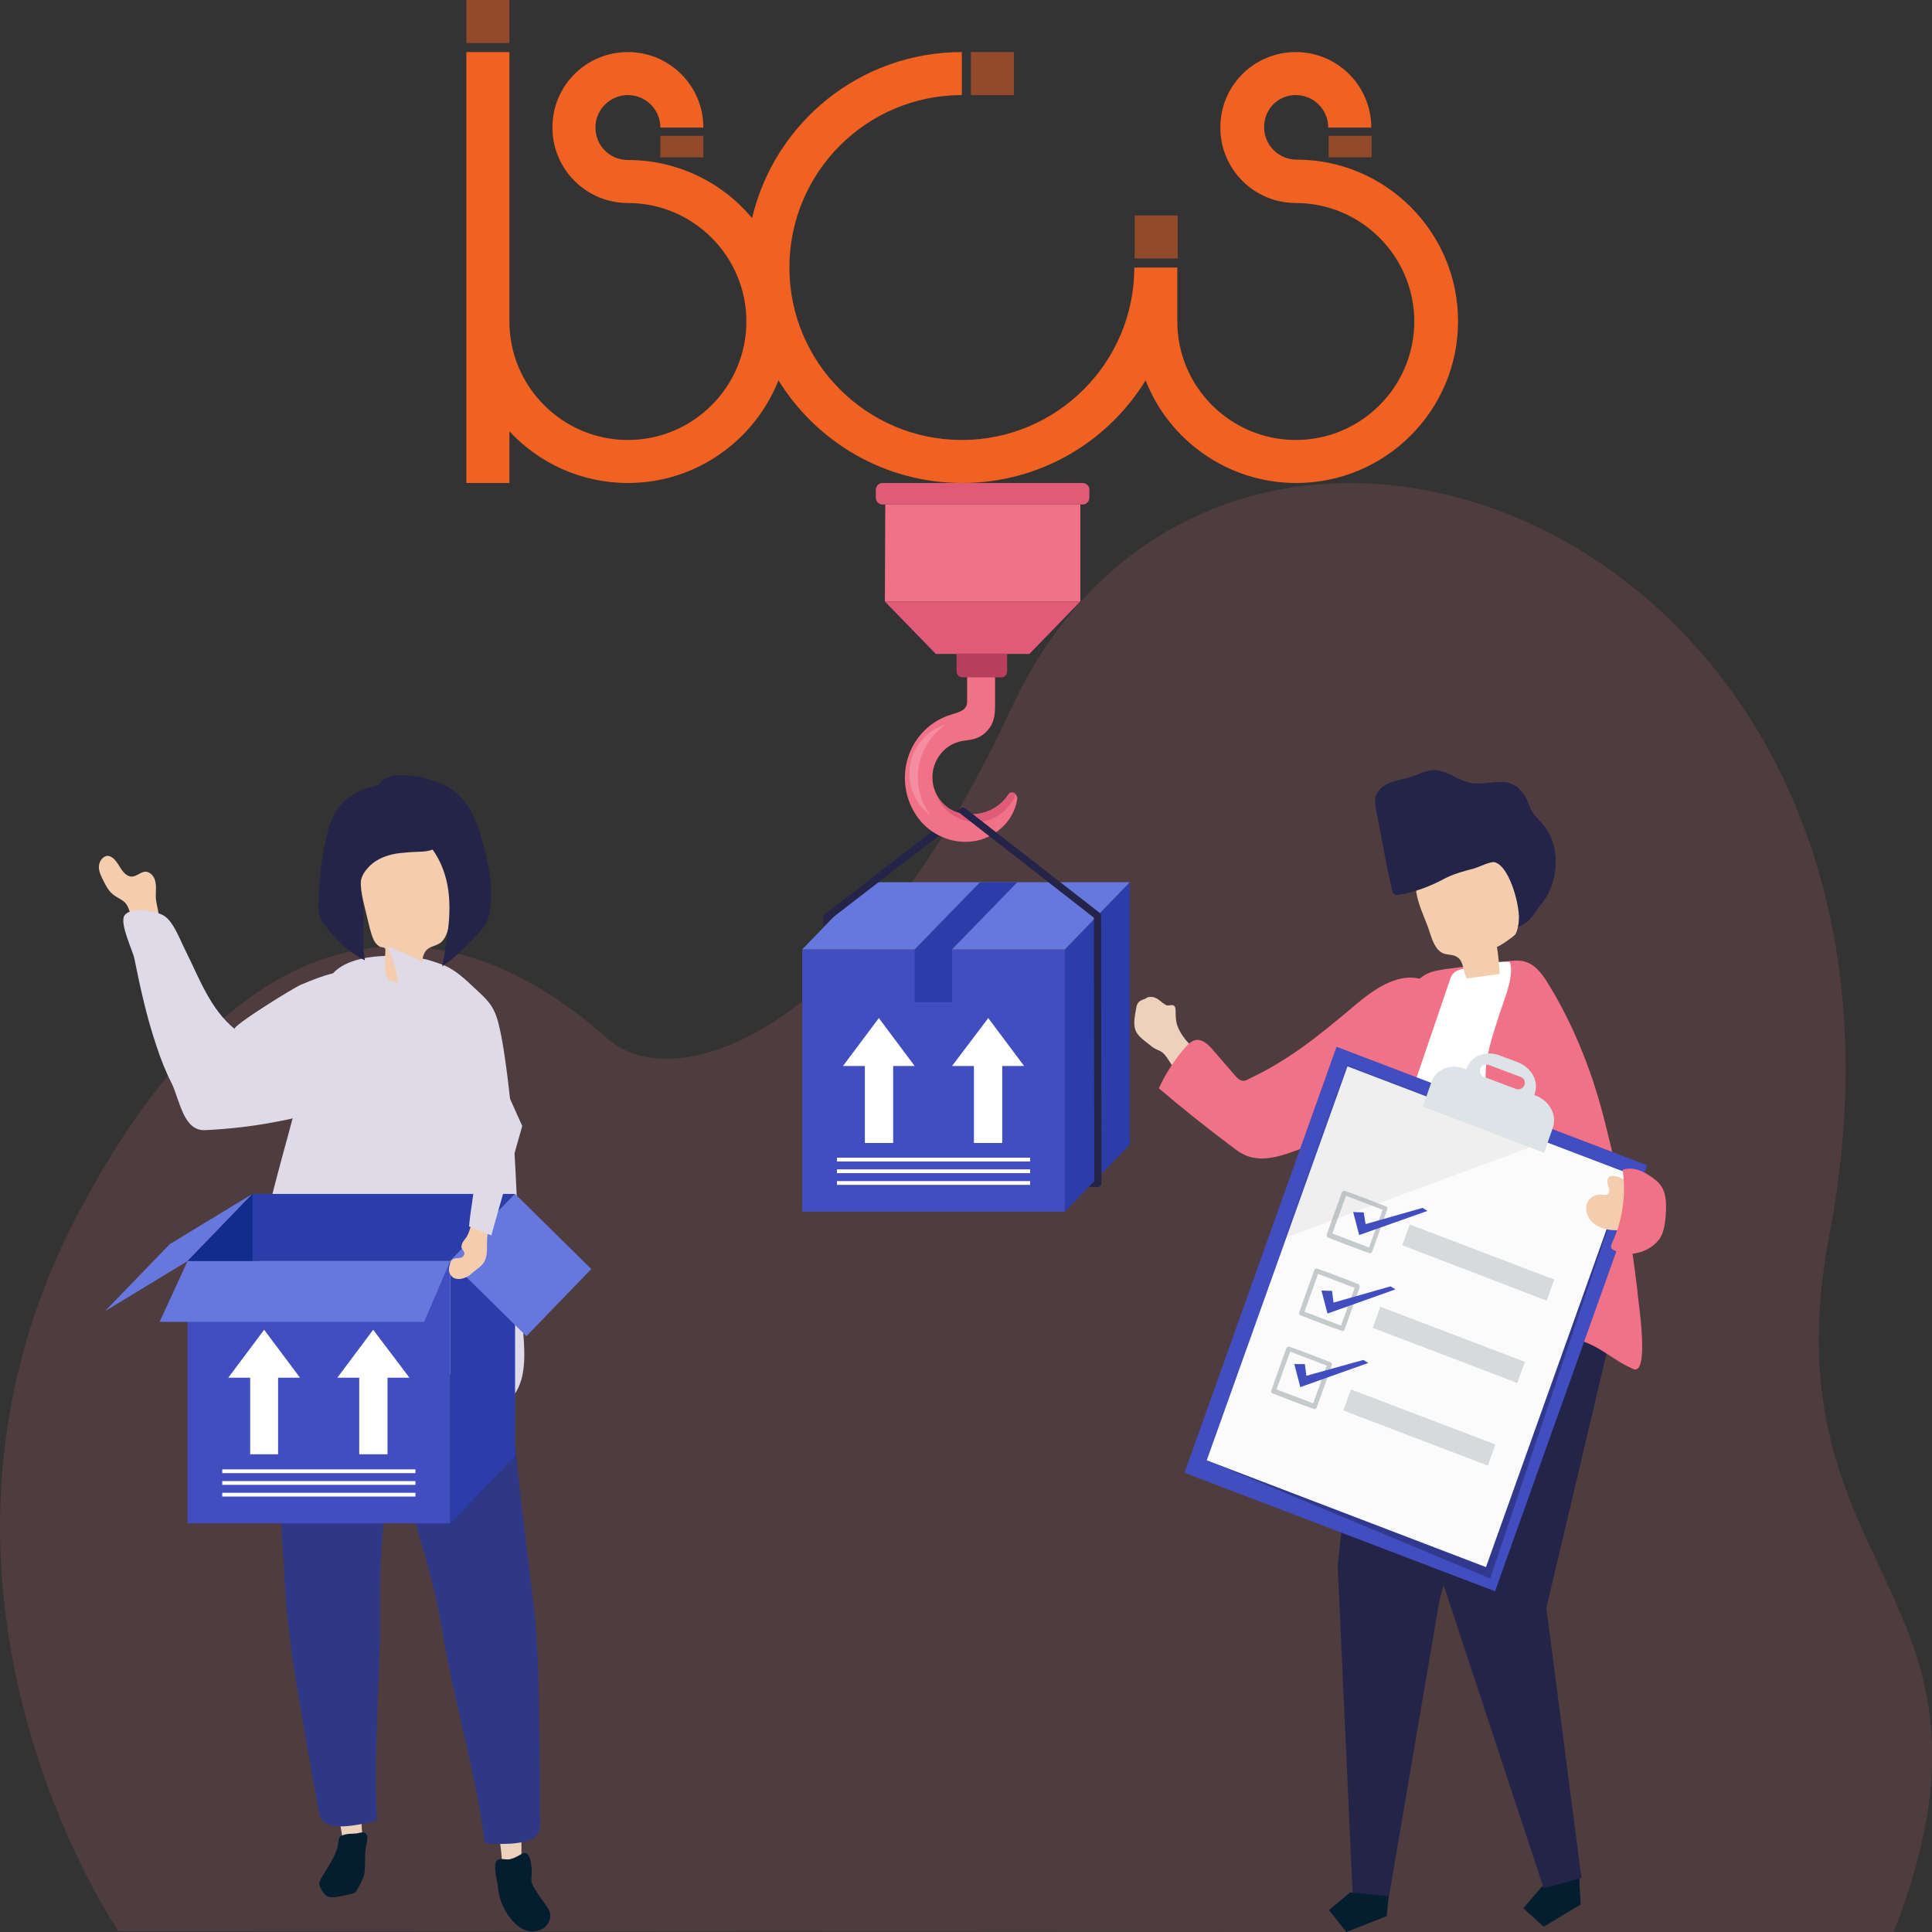 <?xml version="1.0" encoding="utf-8"?>
<!-- Generator: Adobe Illustrator 25.0.0, SVG Export Plug-In . SVG Version: 6.00 Build 0)  -->
<svg version="1.1" id="Layer_1" xmlns="http://www.w3.org/2000/svg" xmlns:xlink="http://www.w3.org/1999/xlink" x="0px" y="0px"
	 viewBox="0 0 512 512" style="enable-background:new 0 0 512 512;" xml:space="preserve">
<rect x="0" y="0" width="512" height="512" fill="#333333" stroke="none"/>
<style type="text/css">
	.st0{opacity:0.15;fill:#F17187;}
	.st1{fill:#F16122;}
	.st2{opacity:0.5;}
	.st3{fill:#F4CDAF;}
	.st4{fill:#DEDAE8;}
	.st5{fill:#ECD1BD;}
	.st6{fill:#041E30;}
	.st7{fill:#2F3787;}
	.st8{fill:#242449;}
	.st9{fill:#424DBF;}
	.st10{fill:#2B3DA8;}
	.st11{fill:#FFFFFF;}
	.st12{fill:#6678DE;}
	.st13{fill:#112C8A;}
	.st14{fill:#F17187;}
	.st15{fill:#DF5B78;}
	.st16{opacity:0.2;fill:#FFFFFF;}
	.st17{fill:#B83E5D;}
	.st18{opacity:0.26;fill:#000202;}
	.st19{fill:#FBFBFB;}
	.st20{opacity:5.000000e-02;}
	.st21{opacity:0.12;}
	.st22{fill:#DDE4E8;}
	.st23{opacity:0.47;}
	.st24{fill:#879499;}
	.st25{opacity:0.32;fill:#879499;}
</style>
<path class="st0" d="M31.4,511.8c0,0-62.9-91.4-10.6-190.4c46.4-87.8,100.4-81.8,140.1-46.2c16.9,15.2,65.6,1.9,107.1-87.5
	c56.5-121.9,252.5-48,216.8,139.6c-17.3,90.8,52.6,94.1,17,184.8L31.4,511.8z"/>
<g>
	<path class="st1" d="M386.4,85.1c0,23.7-19.2,42.9-42.9,42.9c-18.1,0-33.7-11.3-39.9-27.2C293.6,117.1,275.6,128,255,128
		s-38.6-10.9-48.7-27.2c-6.3,15.9-21.8,27.2-39.9,27.2c-12.4,0-23.6-5.3-31.4-13.7V128h-11.4V13.8h11.4v71.4
		c0,17.3,14.1,31.4,31.4,31.4s31.4-14.1,31.4-31.4s-14.1-31.4-31.4-31.4c-11,0-20-8.9-20-20s8.9-20,20-20c11,0,20,8.9,20,20H175
		c0-4.7-3.8-8.6-8.6-8.6c-4.7,0-8.6,3.8-8.6,8.6s3.8,8.6,8.6,8.6c13.2,0,25.1,6,32.9,15.4c6-25.3,28.6-44,55.6-44v11.4
		c-25.3,0-45.7,20.5-45.7,45.7s20.5,45.7,45.7,45.7s45.7-20.5,45.7-45.7h11.4v14.3c0,17.3,14.1,31.4,31.4,31.4s31.4-14.1,31.4-31.4
		s-14.1-31.4-31.4-31.4c-11,0-20-8.9-20-20s8.9-20,20-20c11,0,20,8.9,20,20h-11.4c0-4.7-3.8-8.6-8.6-8.6S335,29,335,33.7
		s3.8,8.6,8.6,8.6C367.2,42.3,386.4,61.5,386.4,85.1z"/>
	<g class="st2">
		<rect x="123.6" class="st1" width="11.4" height="11.4"/>
		<rect x="300.7" y="57.1" class="st1" width="11.4" height="11.4"/>
		<rect x="352.1" y="36" class="st1" width="11.4" height="5.7"/>
		<rect x="175" y="36" class="st1" width="11.4" height="5.7"/>
		<rect x="257.3" y="13.8" class="st1" width="11.4" height="11.4"/>
	</g>
</g>
<g>
	<g>
		<g>
			<g>
				<path class="st3" d="M29.8,227.3c0.7,0.5,1.3,1.4,1.8,2.2c0.8,1.3,1.8,2.8,3.3,2.8c1.3,0,2.3-1.2,3.6-1.3c1.4,0,2.5,1.4,2.7,2.8
					c0.3,1.4,0,2.9,0.1,4.3c0.2,2.6,2,6.2-0.5,8.2c-0.7,0.5-2.7,1.1-3.6,0.8c-1.3-0.4-1.2-1-1.6-2.3c-0.5-1.4-1.1-2.8-1.6-4.2
					c-0.8-2.1-2.5-2.3-4.1-3.6c-1.1-0.9-1.8-2.2-2.4-3.4c-0.6-1.2-1.3-2.5-1.3-3.8c0-1.4,0.9-2.8,2.2-3
					C28.9,226.8,29.4,227,29.8,227.3z"/>
				<path class="st4" d="M41.5,277.3c-2.6-7.6-4.3-15.4-5.9-23.3c-0.5-2.3-4-9.4-2.6-11.4c1.6-2.4,8.5-1.2,10.5,0.1
					c2.6,1.7,4.2,6.4,5.6,9.1c3.7,7.4,6.6,15.6,13.1,20.9c-0.9-0.7,16-11.2,17.7-11.8c5.4-2.2,17.1-7.4,17,2c0,4-0.1,8-0.4,12
					c-0.4,6.7-3.3,13.5-8.9,17.3c-4.3,2.9-9.4,4.2-14.5,5.1c-6.2,1.2-12.4,1.9-18.7,2.2c-5.7,0.3-6.7-7.6-8.8-12.2
					C43.9,284,42.6,280.7,41.5,277.3z"/>
			</g>
			<g>
				<g>
					<g>
						<path class="st5" d="M132.9,494.7c1.8,0.2,3.5-0.3,5.2-0.4c0.3-6.4-0.1-12.5-1.1-18.9c-2.9,3-5.1,1-5.3,6.9
							C131.7,484.1,133.4,491.8,132.9,494.7z"/>
						<path class="st6" d="M138.7,491.1c2.1-0.6,2.3,4.5,2.2,5.6c0,0.7-0.2,1.4,0,2.1c0.2,0.8,0.6,1.4,1,2.1c0.9,1.3,1.8,2.7,2.8,4
							c0.4,0.6,0.8,1.2,1,1.9c0.5,1.8-0.6,3.8-2.2,4.5c-5.7,2.6-10.3-4.7-11.3-9.4c-0.1-0.7-0.2-1.4-0.3-2.2
							c-0.2-1.5-1.1-4.8-0.5-6.2c0.8-1.6,2.7-0.3,4.1-0.9C136.8,492.3,137.9,491.4,138.7,491.1z"/>
					</g>
					<path class="st7" d="M105.2,387.6c4.3,14.7,9.5,29.2,12,44.5c3.1,18.9,8.9,37.5,11.3,56.4c2.2,0.2,4.5,0.2,6.7,0.1
						c2.6-0.2,6.6-0.6,7.7-3.4c0.5-1.4,0.2-3.9,0.2-5.4c0-4.9,0-9.8-0.1-14.7c-0.2-13.8-0.1-27.8-1.8-41.5
						c-1.8-14.4-3.5-28.9-5-43.3c-0.8-7.5-1.8-14.9-3.2-22.2c-0.4-1.9-4.1-21.4-5-21.3c-11.2,1.2-21.8,4.4-31.8,9.7
						c-1,0.5-1.9,1.2-2.3,2.2c-0.4,1-0.1,1.9,0.1,2.9c2.4,9,5.8,17.6,8.4,26.6C103.3,381.2,104.2,384.4,105.2,387.6z"/>
				</g>
				<g>
					<g>
						<path class="st5" d="M96.6,489.3c-1.7,0.6-3.5,0.4-5.2,0.6c-1.4-6.2-2.2-12.3-2.4-18.8c3.4,2.3,5.2,0,6.5,5.7
							C95.8,478.7,95.6,486.6,96.6,489.3z"/>
						<path class="st6" d="M89.7,487.9c-0.2,3.5-3,7-4.7,10.1c-0.2,0.4-0.4,0.7-0.4,1.1c0,0.6,0.3,1.2,0.6,1.7
							c0.4,0.7,0.9,1.5,1.7,1.8c0.7,0.3,1.6,0.2,2.4,0.1c1.3-0.2,2.6-0.5,3.9-0.8c0.3-0.1,0.7-0.2,0.9-0.4c0.3-0.2,0.5-0.6,0.7-1
							c1-1.8,1.8-3.1,1.9-5.2c0.1-2.2-0.1-4.4,0.4-6.5c0.2-1,0.6-2.3-0.3-3c-0.6-0.5-1.9,0.1-2.6,0.1c-1.3,0.1-2.5,0-3.7,0.6
							c-0.2,0.1-0.5,0.3-0.6,0.5C89.8,487.4,89.7,487.7,89.7,487.9z"/>
					</g>
					<path class="st7" d="M104.4,378.7c-1.6,15.3-4,30.5-3.7,46.1c0.3,19.2-1.9,38.6-0.8,57.6c-2.1,0.6-4.3,1.1-6.6,1.4
						c-2.5,0.3-6.6,0.7-8.2-1.9c-0.8-1.3-0.9-3.7-1.2-5.2c-0.9-4.8-1.7-9.6-2.6-14.4c-2.3-13.6-4.9-27.4-5.7-41.2
						c-0.9-14.5-1.8-29.1-3-43.5c-0.6-7.5-0.9-15-0.9-22.5c0-1.9,0.1-21.8,1-21.9c11.2-1,22.2,0.1,33,3.4c1,0.3,2.1,0.8,2.7,1.7
						c0.6,0.9,0.5,1.8,0.4,2.8c-0.7,9.4-2.5,18.4-3.4,27.8C105.1,372.1,104.7,375.3,104.4,378.7z"/>
				</g>
				<path class="st4" d="M117.4,255.7c0.2,0.1,0.4,0.2,0.5,0.2c2.9,1.3,5.4,3.6,7.7,5.8c3.6,3.3,5.3,4.8,6.5,9.5
					c1.1,4.4,1.7,9,2.3,13.5c3,23,2.6,45.8,4.3,68.9c0.5,6.3,0.7,13.7-4,17.7c-7.6-6.8-17.5-7.8-27.2-8.4c-6.8-0.4-13.2-3-20.1-2.7
					c-6.5,0.4-12.1-1.6-18.7-1.6c-1.6,0-3.6-0.1-4.1-1.7c2.7-6.9,3-14.5,4-21.9c2.4-19.1,9.5-37.1,13-56c1.2-6.4,2.2-17.1,7.3-21.7
					c5.6-5,17.6-4.4,24.3-3C114.8,254.8,116.1,255.2,117.4,255.7z"/>
				<g>
					<g>
						<g>
							<g>
								<path class="st3" d="M111.5,258.8c-0.1,0.2-0.3,0.4-0.5,0.6c-0.8,0.7-1.9,1.1-2.9,1.2c-1.4,0.1-2.7-0.2-4.1-0.5
									c-1.8-0.5-1.7-1.6-1.9-3.3c-0.1-0.9-0.1-1.9-0.1-2.8c0-0.5,0.3-2.4,0-2.7c-0.2-0.3-1.1-0.2-1.5-0.5c-0.6-0.4-1.1-1-1.4-1.6
									c-0.5-1-0.8-2.1-1.1-3.2c-0.5-1.9-0.9-3.8-1.4-5.8c-0.5-2-0.9-3.9-1-6c-0.1-3,0.6-7.3,2.9-9.4c2.1-1.9,5.1-2.4,7.8-2.6
									c3.6-0.3,7.3,0.6,10.2,2.8c1.2,0.9,2.3,2,3,3.4c1,2.2,0.8,5,0.5,7.5c-0.2,2.3-0.5,4.7-0.7,7c-0.3,2.7-0.8,5.8-2.8,7.1
									c-1.1,0.7-2.4,0.8-3.4,1.7c-1.2,1.2-1.2,3.1-1.3,4.6C111.9,257.2,111.9,258.1,111.5,258.8z"/>
							</g>
						</g>
					</g>
				</g>
				<path class="st8" d="M96,238.5c0.1,0.5,0.1,1.1,0.2,1.7c0.3,4.8-0.4,9.4,0.5,14.3c-4.2-2.1-8-5.5-10.9-9.7
					c-0.5-0.7-1-1.5-1.2-2.4c-0.2-0.9-0.2-1.8-0.2-2.7c0.1-5.9,0.8-11.7,2-17.4c0.5-2.3,1.1-4.5,2.2-6.5c3.2-5.9,9.5-7.9,15.3-8
					c3.3,0,6.8,0.5,9.5,2.8c2.9,2.5,3.7,6.8,3.5,10.5c0,0.9-0.1,1.8-0.5,2.6c-0.9,1.6-3,1.9-4.8,2c-2.6,0.1-5.1,0.2-7.6,0.7
					c-2.5,0.6-4.9,1.7-6.6,3.7C94.8,233,95.5,235.5,96,238.5z"/>
				<path class="st8" d="M125.6,216.5c0.8,1.6,1.4,3.3,1.9,5.2c1.7,6.4,3.3,12.4,2.4,19.2c-0.1,0.9-0.3,1.9-0.6,2.8
					c-0.5,1.2-1.2,2.1-2,3c-3,3.6-6.4,6.8-10.1,9.4c1.5-8.2,3.1-16.9,0.6-24.6c-1.9-6-5.9-10.2-10.3-13.5c-2.4-1.8-9-5.5-7.3-9.6
					c2.3-5.6,15.1-2,18.6,0.2C121.9,210.5,124.1,213.3,125.6,216.5z"/>
			</g>
		</g>
	</g>
	<g>
		<rect x="49.7" y="334.2" class="st9" width="69.6" height="69.5"/>
		<polygon class="st10" points="119.3,403.7 136.5,385.9 136.5,316.4 119.3,334.2 		"/>
		<polygon class="st10" points="119.3,334.2 136.5,316.4 66.9,316.4 49.7,334.2 		"/>
		<g>
			<polygon class="st11" points="98.9,352.4 89.4,365.1 95.2,365.1 95.2,385.4 102.7,385.4 102.7,365.1 108.5,365.1 			"/>
			<polygon class="st11" points="60.5,365.1 66.3,365.1 66.3,385.4 73.7,385.4 73.7,365.1 79.5,365.1 70,352.4 			"/>
		</g>
		<polygon class="st12" points="136.5,316.4 156.7,336.3 139.5,354.1 119.3,334.2 		"/>
		<polygon class="st12" points="66.9,316.4 45,329.7 27.8,347.5 49.7,334.2 		"/>
		<polygon class="st13" points="66.9,316.4 66.9,334.2 49.7,334.2 		"/>
		<polygon class="st12" points="119.3,334.2 112.4,350.3 42.3,350.3 49.7,334.2 		"/>
		<g>
			<rect x="58.9" y="389.4" class="st11" width="51.2" height="1"/>
			<rect x="58.9" y="392.5" class="st11" width="51.2" height="1"/>
			<rect x="58.9" y="395.6" class="st11" width="51.2" height="1"/>
		</g>
	</g>
	<g>
		<g>
			<rect x="212.6" y="251.6" class="st9" width="69.6" height="69.5"/>
			<polygon class="st10" points="282.2,321.1 299.4,303.3 299.4,233.8 282.2,251.6 			"/>
			<polygon class="st12" points="282.2,251.6 299.4,233.8 229.8,233.8 212.6,251.6 			"/>
			<polygon class="st10" points="259.7,233.8 242.4,251.6 242.4,265.6 252.3,265.6 252.3,251.6 252.3,251.6 269.6,233.8 			"/>
			<g>
				<polygon class="st11" points="261.9,269.8 252.3,282.5 258.1,282.5 258.1,302.9 265.6,302.9 265.6,282.5 271.4,282.5 				"/>
				<polygon class="st11" points="223.4,282.5 229.2,282.5 229.2,302.9 236.7,302.9 236.7,282.5 242.4,282.5 232.9,269.8 				"/>
			</g>
			<g>
				<rect x="221.8" y="306.8" class="st11" width="51.2" height="1"/>
				<rect x="221.8" y="309.9" class="st11" width="51.2" height="1"/>
				<rect x="221.8" y="313" class="st11" width="51.2" height="1"/>
			</g>
		</g>
		<g>
			<path class="st8" d="M250.2,220.4c0.4-0.3,0.5-0.9,0.2-1.4c-0.3-0.5-0.9-0.6-1.4-0.2l-30.4,23.5c-0.3,0.2-0.4,0.5-0.4,0.8v2.5
				l1.9-2l0,0L250.2,220.4z"/>
		</g>
		<g>
			<g>
				<path class="st14" d="M268.6,210.1c-0.5-0.2-1.1,0-1.4,0.5c-3.9,5.9-10.5,5.2-10.6,5.2c-5.2,0-9.5-4.4-9.5-9.8
					c0-4.3,2.8-8.2,6.9-9.4c0.7-0.2,1.4-0.3,2.1-0.4c1-0.1,2-0.3,3-0.7c1.6-0.7,2.9-2,3.7-3.5c1-2,0.9-4.2,0.9-6.3
					c0-0.4,0-0.8,0-1.2v-4.8c0-0.3-0.2-0.6-0.5-0.6h-6.4c-0.3,0-0.5,0.3-0.5,0.6c0,0,0,6,0,6.2c0,2.1-1.6,2.7-4,3.4
					c-3.5,1-6.6,3.1-8.9,6.1c-2.3,3-3.6,6.8-3.6,10.7c0,4.1,1.4,8.1,4,11.3c3,3.6,7.5,5.7,12,5.7c1.4,0,2.8-0.2,4.2-0.6
					c5.1-1.6,8.9-5.8,9.6-10.9C269.5,210.8,269.1,210.3,268.6,210.1z"/>
				<path class="st15" d="M268.6,210.1c-0.5-0.2-1.1,0-1.4,0.5v0c-3.9,5.9-10.9,5.8-14.3,4.4c0,0,0,0,0,0c0,0,0,0,0,0
					c-1-0.4-1.8-1-2.6-1.7c-1.5-1.4-2.2-2.6-2.7-4.1c1.4,5,5.7,8.6,11,8.6c4.8,0,8.9-3,10.6-7.3
					C269.1,210.3,268.9,210.2,268.6,210.1z"/>
				<path class="st16" d="M250.7,192c-0.1,0-0.2,0-0.3,0.1c-6.9,2.1-10.9,9.5-8.9,16.7c0.9,3.1,2.7,5.5,5,7.2
					c-1.1-1.6-2.1-3.4-2.6-5.4C241.8,203.4,244.8,195.9,250.7,192z"/>
				<g>
					<polygon class="st14" points="234.6,133.7 286.3,133.7 286.3,159.4 234.5,159.4 					"/>
					<polygon class="st15" points="234.5,159.4 248,173.3 260.4,173.3 272.8,173.3 286.3,159.4 					"/>
					<path class="st17" d="M265.4,179.5h-10.3c-0.9,0-1.6-0.7-1.6-1.6v-4.7h13.4v4.7C266.9,178.8,266.2,179.5,265.4,179.5z"/>
				</g>
			</g>
			<path class="st15" d="M286.9,133.7h-53c-1,0-1.8-0.8-1.8-1.8v-2.1c0-1,0.8-1.8,1.8-1.8h53c1,0,1.8,0.8,1.8,1.8v2.1
				C288.7,132.9,287.9,133.7,286.9,133.7z"/>
		</g>
		<path class="st8" d="M291.8,242.7c0-0.3-0.1-0.6-0.4-0.8l-35.6-27.7c-0.4-0.3-0.9-0.3-1.2,0l-1.2,0.9l0.7,0.2l35.8,27.9l0.1,69.9
			l-1.5,1.5h2.4c0.3,0,0.5-0.1,0.7-0.3c0.2-0.2,0.3-0.4,0.3-0.7L291.8,242.7z"/>
	</g>
	<g>
		<g>
			<g>
				<path class="st3" d="M130.8,322.9c0.6-1.5,1.1-3.1,1.6-4.7c-2.3-0.6-4.6-1.1-7-1.6c0,0.4-0.1,0.9-0.1,1.3
					c-0.2,2.2-0.1,4.5-0.5,6.7c-0.2,1.1-0.6,2.3-1.2,3.3c-0.6,0.8-1.1,1.2-1.3,2.3c-0.2,1,1.2,1.4,0.6,2.5c-0.6,1.2-2.3,0.3-3.1,1.2
					c-0.3,0.2-0.4,0.6-0.5,0.9c-0.3,0.9-0.5,1.9-0.1,2.7c1.2,2.5,4.5,1.3,5.9-0.1c1-0.9,2.3-1.6,3.1-2.8c1.5-2.4,0.4-5.6,1.2-8.2
					C129.7,325.3,130.3,324.1,130.8,322.9z"/>
			</g>
		</g>
		<path class="st4" d="M111.2,281.9c2.7,4.4,8,7.5,11.5,11.5c6.8,7.8,2.4,22.1,1.6,31.6l5.9,2.4l8.2-29l-12.5-27.8
			c-3.6-8.1-10.1-14.4-18.1-17.7l-5.6-2.3c2.2,0.9,4.8,17.3,5.5,19.7c0.9,3.3,1.4,7.5,3,10.6C110.9,281.2,111,281.6,111.2,281.9z"/>
	</g>
	<g>
		<g>
			<g>
				<path class="st5" d="M304.9,264.2c0.2,0,0.4,0,0.5,0c1.6,0.3,2.2,1.4,3.7,2.2c0.6,0.3,2.2-0.7,2.4,0.9c0.1,0.6,0,2,0.2,3.2
					c0.2,1.8,1.5,3.9,2.8,5.4c1.8,2,3.7,4.1,5.7,5.8c4.2,3.6,9.3,7,14.1,9.7c4.6-8,13.8-12.9,22.8-12.2c0.9,0.1,1.9,0.2,2.7,0.7
					c0.7,0.4,1.2,1.1,1.5,1.8c4.1,7.6-3,11.3-8.6,14.6c-3.5,2-7.2,3.9-10.9,5.4c-5.3,2.1-9.7,0.2-14.2-3.1c-4.8-3.5-9.5-7-13.5-11.5
					c-1.9-2.2-3.3-4.5-4.9-6.9c-1.6-2.3-2.5-1.5-4.4-3.2c-1.1-0.9-2.3-1.7-3.2-2.8c-1.6-2-0.9-4.6-0.5-7c0.1-0.6,0.2-1,0.5-1.4
					c0.5-0.7,1.3-0.9,2.1-1.2C303.9,264.3,304.4,264.2,304.9,264.2z"/>
			</g>
			<g>
				<path class="st14" d="M351.7,301.6c-2.8,1.3-5.7,2.4-8.5,3.4c-4.1,1.5-8.7,2.9-12.8,1.3c-1.6-0.6-3-1.7-4.3-2.7
					c-6.5-4.9-12.8-9.9-19-15.2c1.8-3.9,4.2-7.6,7-10.8c0.8-0.9,1.7-1.8,2.9-2c1.7-0.2,3.2,1.2,4.4,2.6c1.9,2.2,3.8,4.4,5.7,6.6
					c0.6,0.7,1.3,1.5,2.2,1.6c0.6,0.1,1.2-0.2,1.7-0.5c10.4-4.9,18.1-11.1,26.9-18.5c3.9-3.3,7.9-6.6,12.7-7.9
					c10.3-2.8,18.8,8.8,12.3,18.1C375.6,288.2,363.6,296.2,351.7,301.6z"/>
			</g>
		</g>
		<g>
			<g>
				<g>
					<polygon class="st6" points="418.6,499.5 418.9,504.7 409.1,510.6 403.7,505.7 408.5,500.1 418.4,494.2 					"/>
				</g>
				<g>
					<polygon class="st8" points="425.6,339.5 426.5,355.5 409.8,426.1 419.1,497.7 409.1,500.4 380.7,414.4 380,388.5 386.6,335.1 
											"/>
				</g>
			</g>
			<g>
				<g>
					<polygon class="st8" points="361.6,348.1 354.5,415 358.5,502.7 367.9,503.7 381.4,424.5 401.8,346.1 					"/>
				</g>
				<g>
					<polygon class="st6" points="368,502.5 367.5,507.8 356.8,512 352.2,506.2 357.8,501.5 					"/>
				</g>
			</g>
			<g>
				<path class="st14" d="M434.6,348c0.7,6.1,1.2,14.4-1,14.9c-0.4,0.1-0.8-0.1-1.2-0.3c-4.1-1.8-7.2-4.7-11.3-6.5
					c-4.3-1.9-9-2.6-13.6-3c-6.9-0.6-14-0.8-20.9-0.3c-5.5,0.4-10.9,1.4-16.3,2.4c-4.5,0.8-8.6,2.6-13.2,2.7
					c-4.8,0.1-9.5-1-13.8-3.1c-0.2-0.1-0.3-0.2-0.4-0.3c-0.1-0.2,0-0.4,0-0.6c0.7-2.8,1.2-5.6,2.7-8c1.7-2.7,2.8-6.1,4-9.1
					c2.4-6.3,4.6-12.8,6.1-19.4c2.3-9,5.2-17.8,7.4-26.8c1.6-6.2,2.9-12.6,5.2-18.5c1.8-4.7,5.2-11.6,9.8-14c1.6-0.8,3.3-1,5.1-1.3
					c5.2-0.7,10.5-1.3,15.7-2c1.9-0.2,3.9-0.5,5.7,0.2c2.7,1,4.5,3.7,6,6.2c6.9,11.4,11.7,23.8,14.9,36.9c1.7,6.8,3.3,13.6,4.7,20.5
					c1.6,7.7,2.8,15.4,3.7,23.2C433.9,342.6,434.3,345.1,434.6,348z"/>
			</g>
			<g>
				<path class="st11" d="M393.7,285.6c0.1,3.1,0.8,6.1,1.5,9.2c4.2,18.4,8.5,36.8,12.7,55.1c-14.1,1.2-28.3,2.4-42.4,3.6
					c-0.1-7-0.2-14.1-0.3-21.1c-0.1-4.5-0.1-9,0.4-13.5c0.8-7.2,3.2-14.2,5.6-21c4.3-12.7,8.7-25.4,13-38.1c0.2-0.7,0.5-1.4,1-1.9
					c0.6-0.6,1.4-0.9,2.3-1.1c4-1.1,8.5-2.1,12.6-1.9c1.4,3.7-1.8,10.7-2.9,14.4C395.5,274.6,393.6,280,393.7,285.6z"/>
			</g>
			<g>
				<g>
					<path class="st3" d="M388.7,259.3c2.9-0.4,5.8-0.8,8.7-1.2c-0.1-2.4-0.3-4.8-0.7-7.2c0.1,0.3,4.5-2.7,4.9-3.3
						c1-1.8,0.9-4.6,1.3-6.6c0.7-4.3,1.3-9.2-1.2-12.7c-2.6-3.7-7.5-4.5-11.9-4.3c-5.5,0.4-11.5,2.6-13.9,7.7
						c-2.2,4.6,1.6,10.8,3,15.4c0.7,2.2,1.6,4.8,3.7,5.6c1.1,0.4,2.5,0.2,3.5,0.9C387.9,254.6,387.7,257.4,388.7,259.3z"/>
				</g>
				<g>
					<path class="st8" d="M366.5,224.1c-0.6-3.1-1.2-6.2-1.8-9.3c-0.2-1.2-0.4-2.4-0.2-3.5c0.4-1.9,2.2-3.2,3.9-3.9
						c1.8-0.7,3.7-0.9,5.5-1.5c1.9-0.6,3.8-1.7,5.8-1.8c3.8-0.2,7.1,3.2,10.9,3.5c5.3,0.4,9.9-2.6,13.6,3.5c0.7,1.1,1,2.4,1.6,3.6
						c0.8,1.5,2.1,2.6,3.2,3.9c4.7,5.7,4.2,15.1-0.4,20.8c-2.2,2.7-3,5.1-6.3,6.2c1.2-3.4-1.9-16-6.2-17.1c-1.1-0.3-4.4,1.4-5.6,1.7
						c-2.7,0.7-5.3,1.4-7.8,2.7c-3.7,2-7.7,3.5-11.8,4.2c-0.5,0.1-1.1,0.2-1.5-0.2c-0.4-0.3-0.5-0.9-0.6-1.4
						C368,231.9,367.2,228,366.5,224.1z"/>
				</g>
			</g>
		</g>
		<g>
			<g>
				<g>
					<polygon class="st9" points="396.2,421.7 313.9,390.3 354.2,277.4 436.5,308.8 					"/>
					<polygon class="st18" points="321.8,387.8 323,388.3 394.9,418.3 431.1,310.8 427.3,310.6 					"/>
					<polygon class="st19" points="393.8,415.3 319.8,387 357.1,282.6 431.1,310.8 					"/>
					<polygon class="st20" points="356.8,282.1 410,302.4 340.3,328.1 					"/>
					<g>
						<polygon class="st21" points="409.2,305.4 377.1,293.2 378.2,290.1 410.3,302.3 						"/>
						<g>
							<path class="st22" d="M407.1,290.4l-0.5-0.2l0.1-0.3c1.2-3.3-0.8-7-4.5-8.4l-4.8-1.8c-3.6-1.4-7.5,0.1-8.7,3.4l-0.1,0.3
								l-0.5-0.2c-3.6-1.4-7.5,0.1-8.7,3.4l-2.3,6.6l32.1,12.3l2.3-6.6C412.7,295.6,410.7,291.8,407.1,290.4z M401.8,288.6l-8.5-3.2
								c-0.9-0.3-1.3-1.3-1-2.2c0.3-0.9,1.3-1.3,2.2-1l8.5,3.2c0.9,0.3,1.3,1.3,1,2.2C403.6,288.4,402.7,288.9,401.8,288.6z"/>
						</g>
					</g>
				</g>
				<g class="st23">
					<path class="st24" d="M367.3,319.7c-3.6-1.4-7.2-2.8-10.9-4.1c-0.3-0.1-0.7,0.1-0.8,0.4c-1.3,3.7-2.7,7.4-4,11.2
						c-0.1,0.3,0.1,0.7,0.4,0.8c3.6,1.4,7.2,2.8,10.9,4.1c0.2,0.1,0.3,0,0.4,0c0,0,0,0,0,0c0,0,0,0,0,0c0.1-0.1,0.2-0.2,0.3-0.3
						c1.3-3.7,2.7-7.4,4-11.2C367.8,320.2,367.6,319.8,367.3,319.7z M362.8,330.6c-3.2-1.2-6.5-2.5-9.7-3.7c1.2-3.3,2.4-6.7,3.6-10
						c3.2,1.2,6.5,2.5,9.7,3.7C365.2,324,364,327.3,362.8,330.6z"/>
					<path class="st24" d="M360,340.3c-3.6-1.4-7.2-2.8-10.9-4.1c-0.3-0.1-0.7,0.1-0.8,0.4c-1.3,3.7-2.7,7.4-4,11.2
						c-0.1,0.3,0.1,0.7,0.4,0.8c3.6,1.4,7.2,2.8,10.9,4.1c0.2,0.1,0.3,0,0.4,0c0,0,0,0,0,0c0,0,0,0,0,0c0.1-0.1,0.2-0.2,0.3-0.3
						c1.3-3.7,2.7-7.4,4-11.2C360.4,340.8,360.3,340.5,360,340.3z M355.4,351.3c-3.2-1.2-6.5-2.5-9.7-3.7c1.2-3.3,2.4-6.7,3.6-10
						c3.2,1.2,6.5,2.5,9.7,3.7C357.8,344.6,356.6,348,355.4,351.3z"/>
					<path class="st24" d="M352.6,361c-3.6-1.4-7.2-2.8-10.9-4.1c-0.3-0.1-0.7,0.1-0.8,0.4c-1.3,3.7-2.7,7.4-4,11.2
						c-0.1,0.3,0.1,0.7,0.4,0.8c3.6,1.4,7.2,2.8,10.9,4.1c0.2,0.1,0.3,0,0.4,0c0,0,0,0,0,0c0,0,0,0,0,0c0.1-0.1,0.2-0.2,0.3-0.3
						c1.3-3.7,2.7-7.4,4-11.2C353.1,361.5,352.9,361.1,352.6,361z M348,371.9c-3.2-1.2-6.5-2.5-9.7-3.7c1.2-3.3,2.4-6.7,3.6-10
						c3.2,1.2,6.5,2.5,9.7,3.7C350.4,365.3,349.2,368.6,348,371.9z"/>
				</g>
				<polygon class="st9" points="358.6,321.2 361.4,321.3 361.9,324.4 377,320.1 378.3,320.9 360.2,327.3 				"/>
				<polygon class="st9" points="350.2,342 353,342.1 353.4,345.2 368.5,340.9 369.8,341.7 351.8,348.1 				"/>
				<polygon class="st9" points="343,361.5 345.8,361.5 346.2,364.6 361.3,360.4 362.6,361.2 344.6,367.6 				"/>
				<polygon class="st25" points="394.3,388.4 356,373.8 358,368.2 396.3,382.8 				"/>
				<polygon class="st25" points="402.1,366.5 363.8,351.9 365.8,346.3 404.1,360.9 				"/>
				<polygon class="st25" points="409.9,344.7 371.6,330 373.6,324.5 411.9,339.1 				"/>
			</g>
		</g>
		<g>
			<path class="st3" d="M426.3,314.6c0.3,0.7,0.2,1.7-0.4,2c-0.4,0.2-0.8,0-1.3,0c-1.6-0.3-3.3,0.7-4,2.2c-0.7,1.8,0.1,4,1.6,5.3
				c1.5,1.3,3.4,1.8,5.3,1.9c1.2,0.1,2.5,0.1,3.4-0.8c0.5-0.4,0.7-1,1-1.6c1.2-3,2.2-7-0.1-9.8C430,311.7,424.6,309.9,426.3,314.6z"
				/>
			<path class="st14" d="M440,314c-0.2-0.3-0.5-0.6-0.8-0.9c-2.5-2.1-5.8-4.2-9.2-3.1c1,6.5,0,13.3-2.7,19.2c-0.2,0.5-0.5,1-0.3,1.5
				c0.4,0.9,3.2,1.5,4,1.6c3.7,0.2,7.5-1.7,9.1-4.5c0.9-1.6,1.1-3.5,1.3-5.3C441.6,319.7,441.8,316.3,440,314z"/>
		</g>
	</g>
</g>
</svg>
